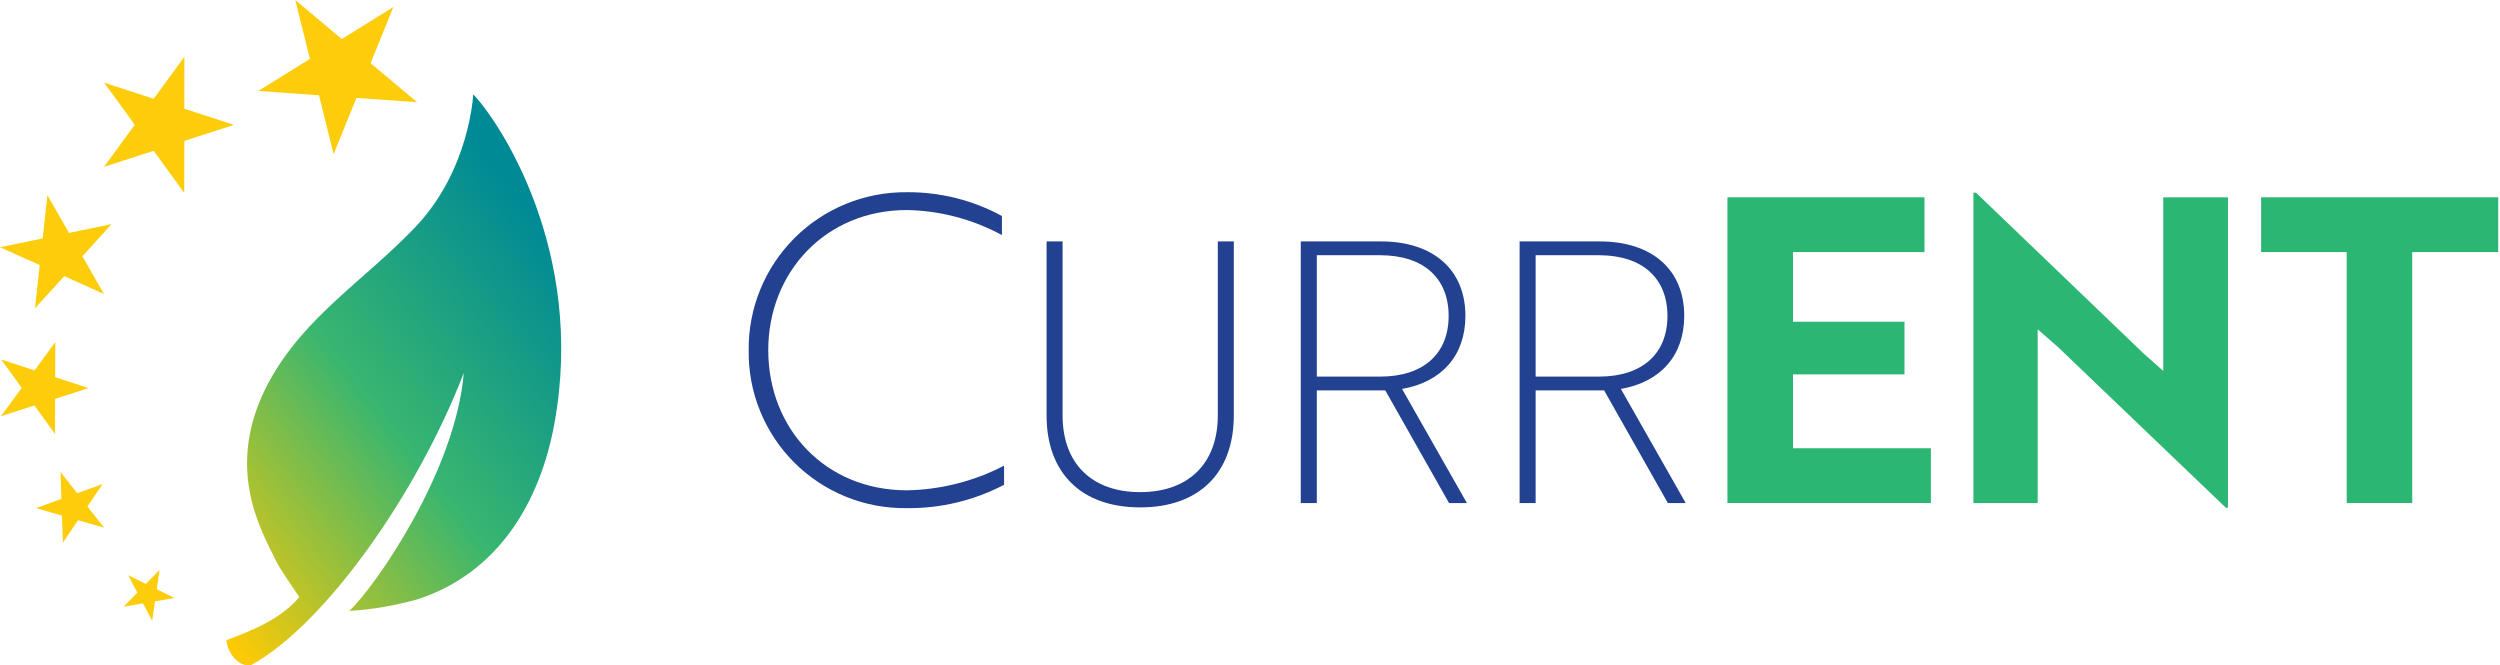 <svg width="248" height="66" viewBox="0 0 248 66" fill="none" xmlns="http://www.w3.org/2000/svg">
<path d="M99.391 23.321C96.498 21.752 93.268 20.899 89.976 20.836C81.869 20.836 76.211 27.028 76.211 34.737C76.211 42.53 81.869 48.639 89.976 48.639C93.331 48.577 96.626 47.741 99.603 46.194V48.09C96.635 49.645 93.327 50.441 89.976 50.407C87.904 50.439 85.847 50.056 83.927 49.28C82.007 48.504 80.262 47.351 78.797 45.889C77.332 44.428 76.177 42.687 75.399 40.772C74.621 38.856 74.237 36.804 74.269 34.737C74.248 32.673 74.639 30.626 75.421 28.715C76.202 26.804 77.358 25.068 78.821 23.608C80.284 22.149 82.024 20.996 83.94 20.216C85.855 19.436 87.907 19.046 89.976 19.067C93.264 19.045 96.503 19.857 99.391 21.426V23.321Z" fill="#234191"/>
<path d="M122.393 41.213C122.393 46.945 118.925 50.334 113.107 50.334C107.288 50.334 103.82 46.945 103.82 41.213V23.948H105.409V41.213C105.409 45.972 108.301 48.819 113.105 48.819C117.909 48.819 120.806 45.972 120.806 41.213V23.948H122.395L122.393 41.213Z" fill="#234191"/>
<path d="M136.987 23.948C142.19 23.948 145.369 26.76 145.369 31.338C145.369 35.266 143.021 37.897 139.085 38.583L145.517 49.901H143.745L137.419 38.727H130.627V49.901H129.036V23.948H136.987ZM130.629 25.319V37.358H136.913C141.213 37.358 143.705 35.086 143.705 31.338C143.705 27.589 141.214 25.319 136.912 25.319H130.629Z" fill="#234191"/>
<path d="M158.694 23.948C163.896 23.948 167.076 26.76 167.076 31.338C167.076 35.266 164.728 37.897 160.792 38.583L167.223 49.901H165.452L159.128 38.727H152.335V49.901H150.745V23.948H158.694ZM152.335 25.319V37.358H158.619C162.918 37.358 165.411 35.086 165.411 31.338C165.411 27.589 162.918 25.319 158.619 25.319H152.335Z" fill="#234191"/>
<path d="M171.362 49.901V19.572H190.91V25.006H177.864V31.917H188.926V37.14H177.864V44.467H191.543V49.901H171.362Z" fill="#2BB673"/>
<path d="M220.802 50.365L204.125 34.401L202.139 32.673V49.902H195.764V19.111H196.017L212.653 35.077L214.595 36.799V19.573H221.013V50.363L220.802 50.365Z" fill="#2BB673"/>
<path d="M239.293 25.006V49.901H232.792V25.006H224.305V19.572H247.823V25.006H239.293Z" fill="#2BB673"/>
<path d="M46.943 9.361C46.94 9.42 46.59 16.855 41.224 22.501C36.21 27.775 30.179 31.404 26.673 37.895C22.128 46.308 25.943 52.647 27.303 55.488C27.787 56.498 28.9 58.023 29.689 59.229C27.911 61.374 24.91 62.612 22.477 63.492C22.433 64.308 23.423 66.238 24.915 65.976C32.254 61.936 41.387 48.981 46.008 37C45.191 46.741 37.275 58.119 34.657 60.606C36.985 60.46 39.29 60.061 41.53 59.415C49.389 56.81 53.559 49.888 54.998 42.016C58.141 24.837 49.459 11.951 46.943 9.361Z" fill="url(#paint0_linear_68_217)"/>
<path d="M39.026 0.691L36.761 6.267L41.377 10.14L35.36 9.714L33.094 15.29L31.642 9.45L25.626 9.023L30.744 5.841L29.292 0L33.908 3.873L39.026 0.691Z" fill="#FDCD0B"/>
<path d="M18.29 5.628L18.286 10.788L23.203 12.386L18.284 13.977L18.28 19.137L15.243 14.959L10.323 16.55L13.367 12.378L10.329 8.201L15.247 9.798L18.29 5.628Z" fill="#FDCD0B"/>
<path d="M4.703 19.364L6.846 23.107L11.078 22.231L8.172 25.421L10.315 29.165L6.375 27.393L3.469 30.584L3.94 26.298L0 24.527L4.231 23.649L4.703 19.364Z" fill="#FDCD0B"/>
<path d="M0.115 35.657L3.428 36.744L5.488 33.936L5.475 37.417L8.789 38.501L5.468 39.565L5.456 43.045L3.416 40.223L0.095 41.286L2.155 38.479L0.115 35.657Z" fill="#FDCD0B"/>
<path d="M3.569 50.406L6.093 49.493L6.004 46.816L7.653 48.929L10.178 48.016L8.673 50.235L10.324 52.348L7.744 51.606L6.239 53.825L6.149 51.147L3.569 50.406Z" fill="#FDCD0B"/>
<path d="M12.261 60.183L13.624 58.787L12.714 57.063L14.466 57.925L15.829 56.529L15.549 58.456L17.3 59.318L15.376 59.649L15.095 61.576L14.186 59.852L12.261 60.183Z" fill="#FDCD0B"/>
<defs>
<linearGradient id="paint0_linear_68_217" x1="47.342" y1="14.175" x2="7.951" y2="44.794" gradientUnits="userSpaceOnUse">
<stop stop-color="#008A95"/>
<stop offset="0.483" stop-color="#39B66F"/>
<stop offset="1" stop-color="#FECA05"/>
</linearGradient>
</defs>
</svg>
